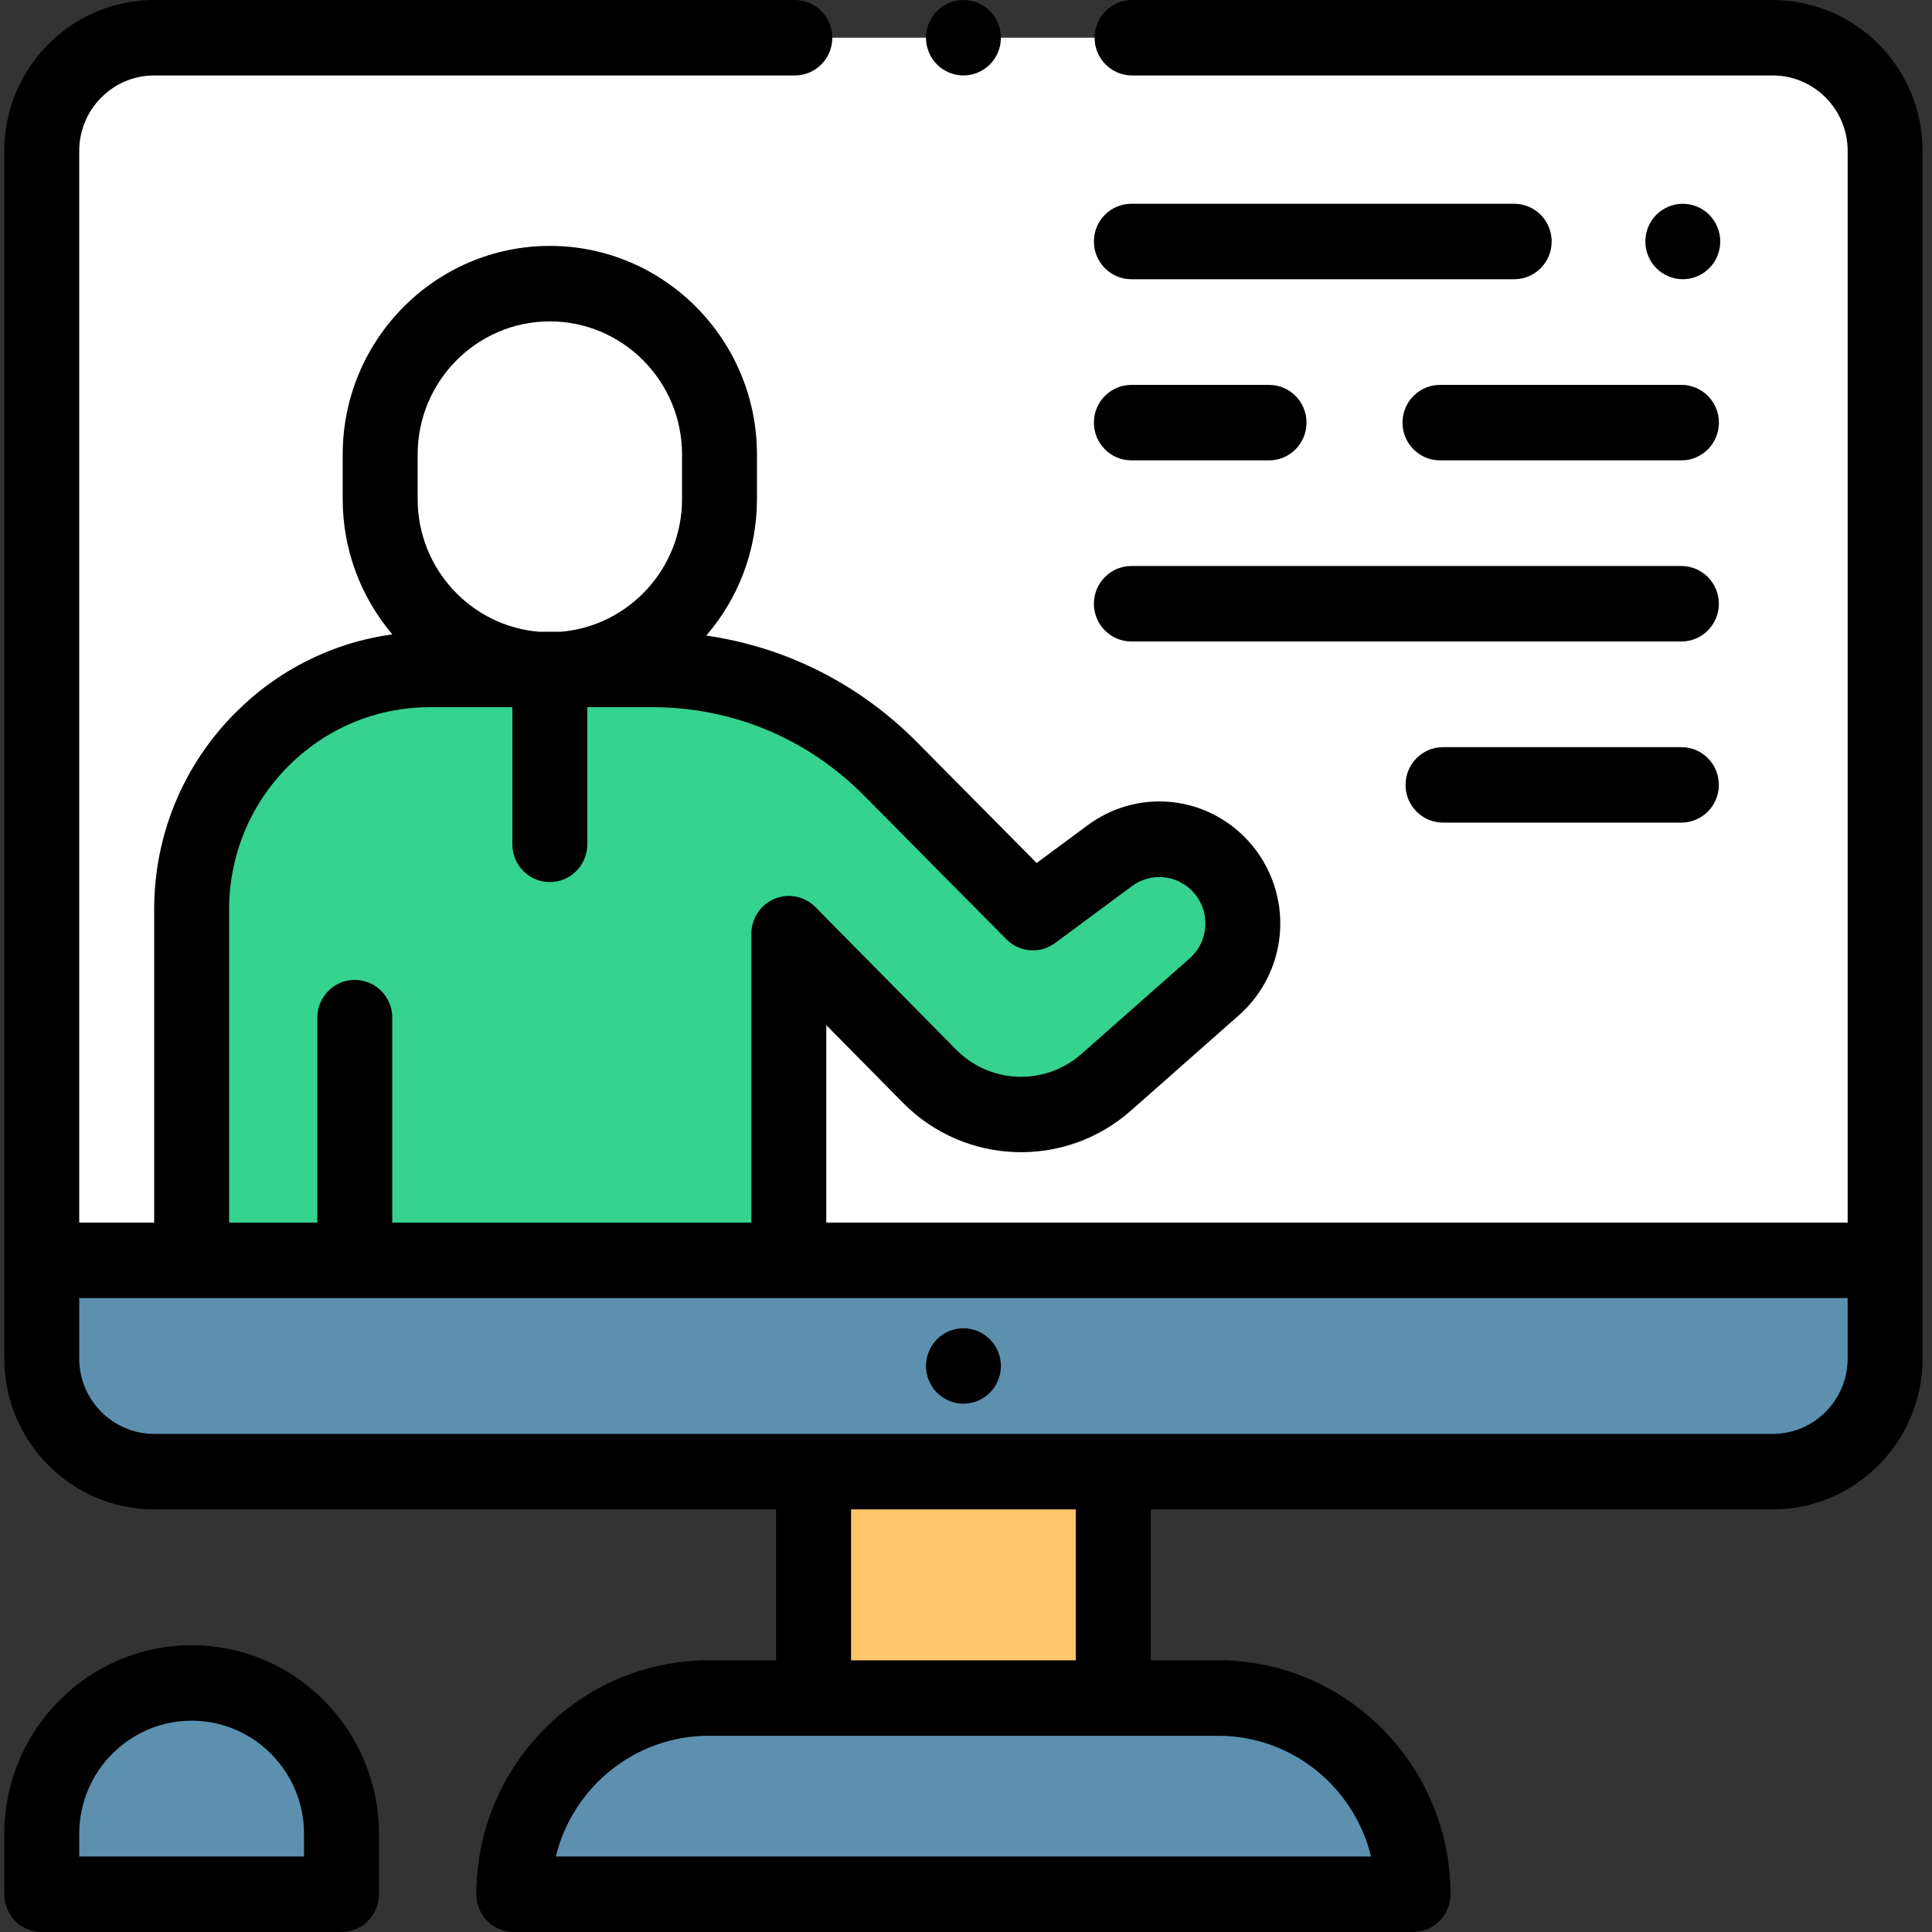 <svg xmlns="http://www.w3.org/2000/svg" width="150" height="150" viewBox="0 0 150 150" fill="none"><rect x="0" y="0" width="150" height="150" fill="#333333" stroke="none"/><g clip-path="url(#clip0_10_25)"><path d="M39.895 147.07H109.708C109.708 138.657 102.936 131.836 94.582 131.836H55.021C46.667 131.836 39.895 138.657 39.895 147.07Z" fill="#5C90AE"></path><path d="M63.166 114.258H86.437V131.836H63.166V114.258Z" fill="#FFC66C"></path><path d="M11.969 114.258H137.634C142.454 114.258 146.361 110.323 146.361 105.469V11.719C146.361 6.864 142.454 2.93 137.634 2.93H11.969C7.149 2.93 3.242 6.864 3.242 11.719V105.469C3.242 110.323 7.149 114.258 11.969 114.258Z" fill="white"></path><path d="M11.969 114.258H137.634C142.454 114.258 146.361 110.323 146.361 105.469V97.852H3.242V105.469C3.242 110.323 7.149 114.258 11.969 114.258Z" fill="#5C90AE"></path><path d="M14.878 130.664C8.452 130.664 3.242 135.911 3.242 142.383V147.07H26.514V142.383C26.514 135.911 21.304 130.664 14.878 130.664Z" fill="#5C90AE"></path><path d="M27.546 79.01V97.852H61.245V72.492L72.179 83.564C75.906 87.337 81.903 87.544 85.877 84.034L94.284 76.61C97.113 74.113 97.244 69.723 94.572 67.058C92.305 64.796 88.739 64.532 86.168 66.435L80.193 70.856L69.146 59.7C64.249 54.755 57.598 51.976 50.662 51.976H33.403C23.156 51.976 14.855 60.355 14.879 70.675V97.852H27.546V79.01Z" fill="#36D28F"></path><path d="M42.689 52.016C49.963 52.016 55.862 46.076 55.862 38.75V35.289C55.862 27.961 49.963 22.022 42.689 22.022C35.414 22.022 29.517 27.961 29.517 35.289V38.75C29.517 46.076 35.414 52.016 42.689 52.016Z" fill="white"></path><path d="M137.634 0H87.891C86.285 0 84.983 1.311 84.983 2.93C84.983 4.548 86.285 5.859 87.891 5.859H137.634C140.842 5.859 143.452 8.488 143.452 11.719V94.922H64.154V79.593L70.115 85.629C74.913 90.487 82.678 90.754 87.794 86.237L96.201 78.813C98.153 77.088 99.319 74.601 99.398 71.986C99.476 69.371 98.464 66.816 96.617 64.976C93.313 61.679 88.193 61.3 84.444 64.073L80.485 67.003L71.205 57.632C66.717 53.101 61.015 50.236 54.836 49.346C57.283 46.503 58.77 42.799 58.77 38.75V35.288C58.77 26.358 51.556 19.092 42.689 19.092C33.821 19.092 26.607 26.358 26.607 35.288V38.75C26.607 42.754 28.061 46.421 30.46 49.251C25.842 49.885 21.578 52.005 18.229 55.386C14.179 59.475 11.955 64.907 11.969 70.675V94.922H6.151V11.719C6.151 8.488 8.761 5.859 11.969 5.859H61.711C63.318 5.859 64.62 4.548 64.62 2.93C64.62 1.311 63.318 0 61.711 0H11.969C5.553 0 0.333 5.257 0.333 11.719V105.469C0.333 111.93 5.553 117.188 11.969 117.188H60.257V128.906H55.021C45.076 128.906 36.986 137.054 36.986 147.07C36.986 148.689 38.288 150 39.895 150H109.708C111.315 150 112.617 148.689 112.617 147.07C112.617 137.054 104.527 128.906 94.582 128.906H89.346V117.188H137.634C144.049 117.188 149.27 111.93 149.27 105.469V11.719C149.27 5.257 144.049 0 137.634 0ZM32.426 35.288C32.426 29.589 37.03 24.952 42.689 24.952C48.349 24.952 52.953 29.589 52.953 35.288V38.75C52.953 44.151 48.816 48.596 43.566 49.046H41.811C36.562 48.596 32.426 44.151 32.426 38.75V35.288ZM17.787 70.67C17.778 66.462 19.397 62.503 22.348 59.524C25.299 56.546 29.225 54.905 33.403 54.905H39.78V65.554C39.78 67.172 41.082 68.484 42.689 68.484C44.295 68.484 45.598 67.172 45.598 65.554V54.905H50.662C56.87 54.905 62.702 57.343 67.086 61.77L78.133 72.924C79.149 73.951 80.757 74.074 81.915 73.217L87.889 68.796C89.316 67.74 91.266 67.885 92.524 69.139C93.238 69.851 93.613 70.799 93.582 71.808C93.552 72.819 93.12 73.741 92.365 74.408L83.959 81.832C81.147 84.316 76.877 84.168 74.24 81.498L63.308 70.426C62.477 69.585 61.225 69.332 60.135 69.784C59.047 70.237 58.337 71.306 58.337 72.493V94.922H30.455V79.01C30.455 77.392 29.153 76.08 27.546 76.08C25.94 76.08 24.637 77.392 24.637 79.01V94.922H17.787V70.67ZM106.449 144.141H43.153C44.461 138.765 49.286 134.766 55.021 134.766H94.582C100.317 134.766 105.142 138.765 106.449 144.141ZM83.528 128.906H66.075V117.188H83.528V128.906ZM143.452 105.469C143.452 108.699 140.842 111.328 137.634 111.328H11.969C8.761 111.328 6.151 108.699 6.151 105.469V100.781H143.452V105.469Z" fill="black"></path><path d="M74.801 5.859C75.566 5.859 76.317 5.546 76.858 5.001C77.399 4.456 77.71 3.7 77.71 2.93C77.71 2.159 77.399 1.403 76.858 0.858C76.317 0.314 75.566 0 74.801 0C74.037 0 73.286 0.314 72.745 0.858C72.204 1.403 71.892 2.159 71.892 2.93C71.892 3.7 72.204 4.456 72.745 5.001C73.286 5.546 74.037 5.859 74.801 5.859Z" fill="black"></path><path d="M74.801 108.984C75.566 108.984 76.317 108.671 76.858 108.126C77.399 107.581 77.71 106.825 77.71 106.055C77.71 105.285 77.399 104.528 76.858 103.983C76.317 103.439 75.566 103.125 74.801 103.125C74.037 103.125 73.286 103.439 72.745 103.983C72.204 104.528 71.892 105.285 71.892 106.055C71.892 106.825 72.204 107.581 72.745 108.126C73.286 108.671 74.037 108.984 74.801 108.984Z" fill="black"></path><path d="M14.878 127.734C6.858 127.734 0.333 134.306 0.333 142.383V147.07C0.333 148.689 1.636 150 3.242 150H26.514C28.12 150 29.422 148.689 29.422 147.07V142.383C29.422 134.306 22.898 127.734 14.878 127.734ZM23.605 144.141H6.151V142.383C6.151 137.536 10.066 133.594 14.878 133.594C19.69 133.594 23.605 137.536 23.605 142.383V144.141Z" fill="black"></path><path d="M87.84 35.742H98.529C100.136 35.742 101.438 34.431 101.438 32.812C101.438 31.194 100.136 29.883 98.529 29.883H87.84C86.234 29.883 84.931 31.194 84.931 32.812C84.931 34.431 86.234 35.742 87.84 35.742V35.742Z" fill="black"></path><path d="M108.89 32.812C108.89 34.431 110.192 35.742 111.799 35.742H130.547C132.154 35.742 133.456 34.431 133.456 32.812C133.456 31.194 132.154 29.883 130.547 29.883H111.799C110.192 29.883 108.89 31.194 108.89 32.812Z" fill="black"></path><path d="M117.562 15.82H87.84C86.234 15.82 84.931 17.132 84.931 18.75C84.931 20.368 86.234 21.68 87.84 21.68H117.562C119.169 21.68 120.471 20.368 120.471 18.75C120.471 17.132 119.169 15.82 117.562 15.82Z" fill="black"></path><path d="M132.709 20.821C133.25 20.277 133.561 19.52 133.561 18.75C133.561 17.98 133.25 17.223 132.709 16.679C132.168 16.134 131.417 15.82 130.653 15.82C129.888 15.82 129.137 16.134 128.596 16.679C128.055 17.223 127.744 17.98 127.744 18.75C127.744 19.52 128.055 20.277 128.596 20.821C129.137 21.366 129.888 21.68 130.653 21.68C131.417 21.68 132.168 21.366 132.709 20.821Z" fill="black"></path><path d="M87.84 49.805H130.542C132.149 49.805 133.451 48.493 133.451 46.875C133.451 45.257 132.149 43.945 130.542 43.945H87.84C86.234 43.945 84.931 45.257 84.931 46.875C84.931 48.493 86.234 49.805 87.84 49.805Z" fill="black"></path><path d="M130.542 58.008H112.035C110.429 58.008 109.127 59.319 109.127 60.938C109.127 62.556 110.429 63.867 112.035 63.867H130.542C132.149 63.867 133.451 62.556 133.451 60.938C133.451 59.319 132.149 58.008 130.542 58.008V58.008Z" fill="black"></path></g><defs><clipPath id="clip0_10_25"><rect width="148.936" height="150" fill="white" transform="translate(0.333)"></rect></clipPath></defs></svg>